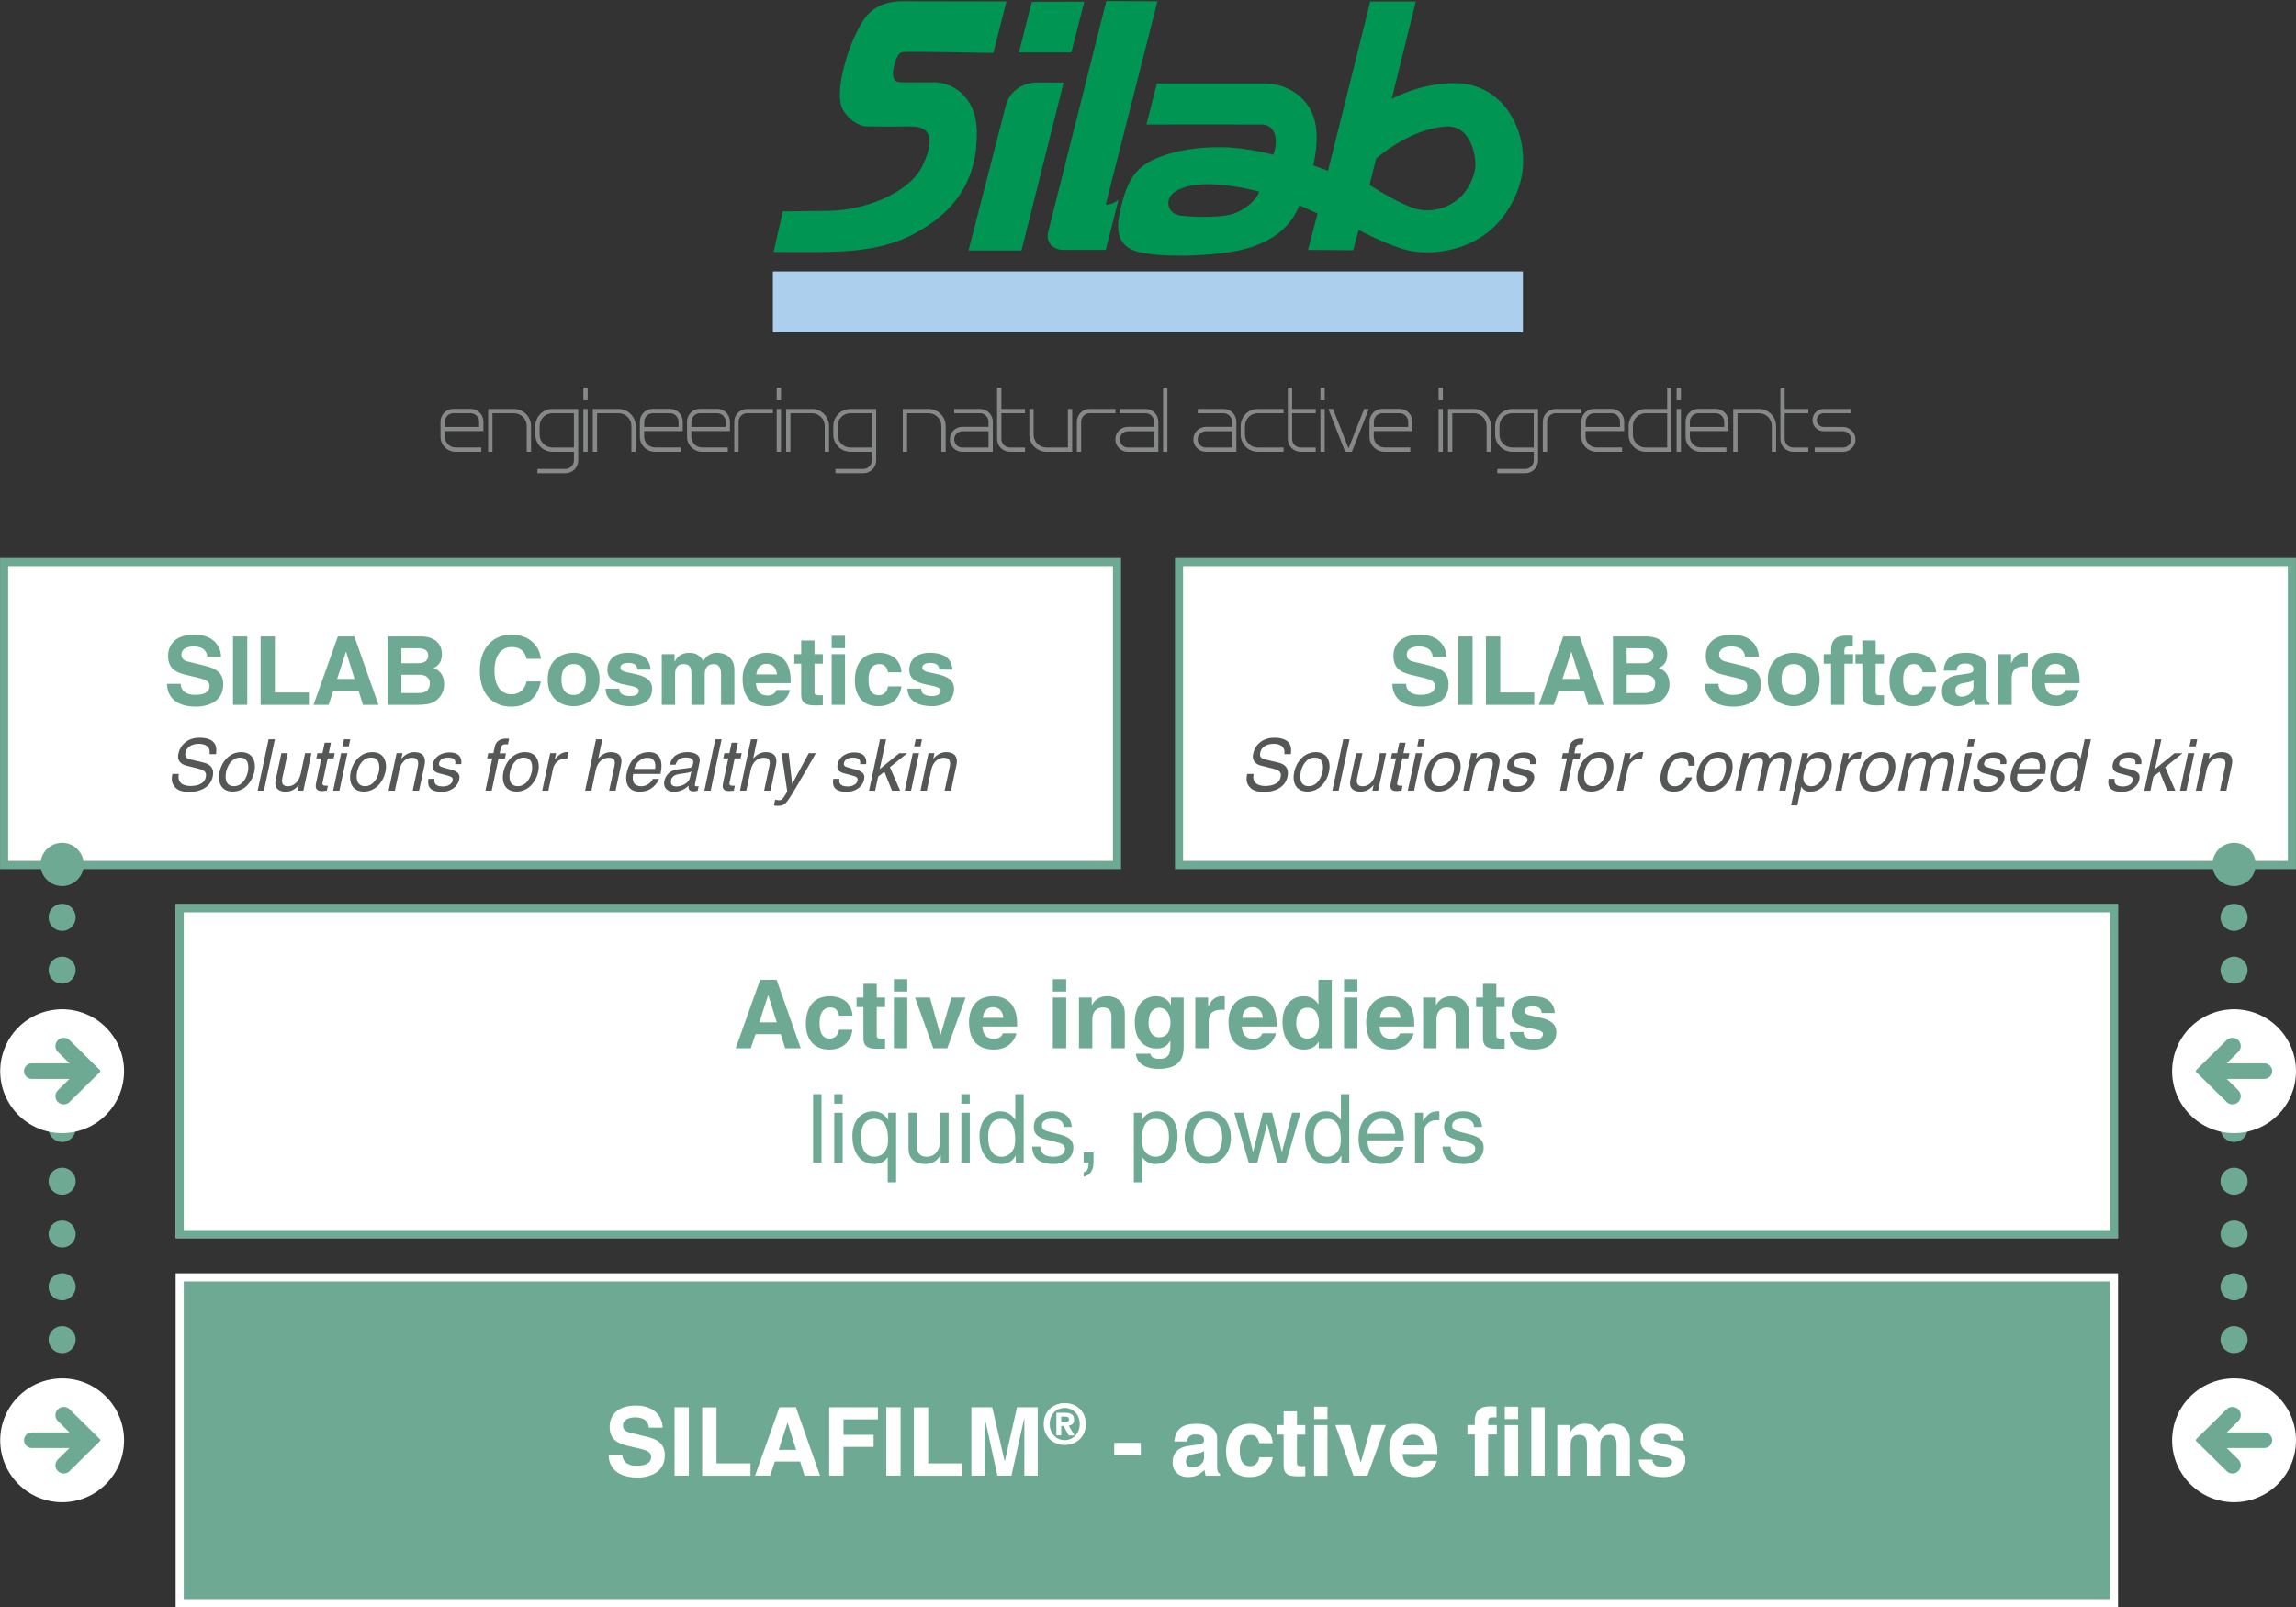 <?xml version="1.0" encoding="UTF-8"?>
<svg id="a" data-name="EN" xmlns="http://www.w3.org/2000/svg" viewBox="0 0 240.95 168.69">
  <rect x="0" y="0" width="240.95" height="168.69" fill="#333333" stroke="none"/>
  <defs>
    <style>
      .b, .c, .d {
        stroke: #6ea994;
      }

      .b, .c, .d, .e {
        fill: none;
      }

      .b, .e {
        stroke-width: .85px;
      }

      .f {
        fill: #009553;
      }

      .f, .g, .h, .i, .j, .k {
        stroke-width: 0px;
      }

      .g {
        fill: #abcfec;
      }

      .h {
        fill: #555756;
      }

      .c {
        stroke-dasharray: 0 0 0 5.54;
      }

      .c, .d {
        stroke-linecap: round;
        stroke-linejoin: round;
        stroke-width: 2.84px;
      }

      .i {
        fill: #878988;
      }

      .e {
        stroke: #fff;
      }

      .j {
        fill: #fff;
      }

      .k {
        fill: #6ea994;
      }
    </style>
  </defs>
  <rect class="j" x="18.45" y="94.9" width="203.81" height="35.05"/>
  <path class="i" d="M50.51,46.97v.45h-2.7c-.87,0-1.58-.71-1.58-1.58v-1.58c0-.75.6-1.35,1.35-1.35h1.8c.75,0,1.35.6,1.35,1.35v.99h-4.05v.58c0,.62.5,1.13,1.13,1.13h2.7ZM46.68,44.81h3.6v-.54c0-.5-.41-.9-.9-.9h-1.8c-.5,0-.9.41-.9.9v.54Z"/>
  <path class="i" d="M55.28,44.72c0-.75-.6-1.35-1.35-1.35h-2.25v4.05h-.45v-4.5h2.7c.99,0,1.8.81,1.8,1.8v2.7h-.45v-2.7Z"/>
  <path class="i" d="M59.33,49.22c.5,0,.9-.41.9-.9v-.9h-2.25c-.99,0-1.8-.81-1.8-1.8v-.9c0-.99.81-1.8,1.8-1.8h2.7v5.4c0,.75-.6,1.35-1.35,1.35h-2.93v-.45h2.93ZM56.63,45.62c0,.75.6,1.35,1.35,1.35h2.25v-3.6h-2.25c-.75,0-1.35.6-1.35,1.35v.9Z"/>
  <path class="i" d="M61.22,42.02v-1.35h.45v1.35h-.45ZM61.22,47.42v-4.5h.45v4.5h-.45Z"/>
  <path class="i" d="M66.26,44.72c0-.75-.6-1.35-1.35-1.35h-2.25v4.05h-.45v-4.5h2.7c.99,0,1.8.81,1.8,1.8v2.7h-.45v-2.7Z"/>
  <path class="i" d="M71.43,46.97v.45h-2.7c-.87,0-1.58-.71-1.58-1.58v-1.58c0-.75.6-1.35,1.35-1.35h1.8c.75,0,1.35.6,1.35,1.35v.99h-4.05v.58c0,.62.5,1.13,1.13,1.13h2.7ZM67.61,44.81h3.6v-.54c0-.5-.41-.9-.9-.9h-1.8c-.5,0-.9.41-.9.9v.54Z"/>
  <path class="i" d="M76.38,46.97v.45h-2.7c-.87,0-1.58-.71-1.58-1.58v-1.58c0-.75.6-1.35,1.35-1.35h1.8c.75,0,1.35.6,1.35,1.35v.99h-4.05v.58c0,.62.5,1.13,1.12,1.13h2.7ZM72.56,44.81h3.6v-.54c0-.5-.41-.9-.9-.9h-1.8c-.5,0-.9.41-.9.9v.54Z"/>
  <path class="i" d="M77.51,47.42h-.45v-3.15c0-.75.6-1.35,1.35-1.35h2.7v.45h-2.7c-.5,0-.9.41-.9.9v3.15Z"/>
  <path class="i" d="M81.51,42.02v-1.35h.45v1.35h-.45ZM81.51,47.42v-4.5h.45v4.5h-.45Z"/>
  <path class="i" d="M86.55,44.72c0-.75-.6-1.35-1.35-1.35h-2.25v4.05h-.45v-4.5h2.7c.99,0,1.8.81,1.8,1.8v2.7h-.45v-2.7Z"/>
  <path class="i" d="M90.6,49.22c.5,0,.9-.41.9-.9v-.9h-2.25c-.99,0-1.8-.81-1.8-1.8v-.9c0-.99.81-1.8,1.8-1.8h2.7v5.4c0,.75-.6,1.35-1.35,1.35h-2.93v-.45h2.93ZM87.9,45.62c0,.75.6,1.35,1.35,1.35h2.25v-3.6h-2.25c-.75,0-1.35.6-1.35,1.35v.9Z"/>
  <path class="i" d="M98.79,44.72c0-.75-.6-1.35-1.35-1.35h-2.25v4.05h-.45v-4.5h2.7c.99,0,1.8.81,1.8,1.8v2.7h-.45v-2.7Z"/>
  <path class="i" d="M103.74,44.81v-.54c0-.5-.41-.9-.9-.9h-2.7v-.45h2.7c.75,0,1.35.6,1.35,1.35v3.15h-3.2c-.72,0-1.31-.58-1.31-1.31s.58-1.31,1.31-1.31h2.75ZM103.74,46.97v-1.71h-2.75c-.47,0-.85.39-.85.86s.39.85.85.85h2.75Z"/>
  <path class="i" d="M105.09,46.07c0,.52.43.9.9.9h1.58v.45h-1.58c-.75,0-1.35-.6-1.35-1.35v-5.4h.45v2.25h2.48v.45h-2.48v2.7Z"/>
  <path class="i" d="M108.47,45.62c0,.75.6,1.35,1.35,1.35h2.25v-4.05h.45v4.5h-2.7c-.99,0-1.8-.81-1.8-1.8v-2.7h.45v2.7Z"/>
  <path class="i" d="M113.46,47.42h-.45v-3.15c0-.75.6-1.35,1.35-1.35h2.7v.45h-2.7c-.5,0-.9.41-.9.9v3.15Z"/>
  <path class="i" d="M121.11,44.81v-.54c0-.5-.4-.9-.9-.9h-2.7v-.45h2.7c.75,0,1.35.6,1.35,1.35v3.15h-3.2c-.72,0-1.31-.58-1.31-1.31s.58-1.31,1.31-1.31h2.75ZM121.11,46.97v-1.71h-2.75c-.47,0-.85.39-.85.86s.39.85.85.85h2.75Z"/>
  <path class="i" d="M122.06,47.42v-6.75h.45v6.75h-.45Z"/>
  <path class="i" d="M129.3,44.81v-.54c0-.5-.41-.9-.9-.9h-2.7v-.45h2.7c.75,0,1.35.6,1.35,1.35v3.15h-3.2c-.72,0-1.31-.58-1.31-1.31s.59-1.31,1.31-1.31h2.75ZM129.3,46.97v-1.71h-2.75c-.47,0-.86.39-.86.86s.39.85.86.85h2.75Z"/>
  <path class="i" d="M130.65,45.62c0,.75.6,1.35,1.35,1.35h2.7v.45h-2.7c-.99,0-1.8-.81-1.8-1.8v-.9c0-.99.81-1.8,1.8-1.8h2.7v.45h-2.7c-.75,0-1.35.6-1.35,1.35v.9Z"/>
  <path class="i" d="M135.6,46.07c0,.52.43.9.9.9h1.58v.45h-1.58c-.75,0-1.35-.6-1.35-1.35v-5.4h.45v2.25h2.48v.45h-2.48v2.7Z"/>
  <path class="i" d="M138.57,42.02v-1.35h.45v1.35h-.45ZM138.57,47.42v-4.5h.45v4.5h-.45Z"/>
  <path class="i" d="M141.85,47.42h-.68l-1.77-4.5h.49l1.63,4.14,1.64-4.14h.49l-1.78,4.5Z"/>
  <path class="i" d="M148,46.97v.45h-2.7c-.87,0-1.58-.71-1.58-1.58v-1.58c0-.75.6-1.35,1.35-1.35h1.8c.75,0,1.35.6,1.35,1.35v.99h-4.05v.58c0,.62.5,1.13,1.13,1.13h2.7ZM144.18,44.81h3.6v-.54c0-.5-.41-.9-.9-.9h-1.8c-.5,0-.9.41-.9.9v.54Z"/>
  <path class="i" d="M150.97,42.02v-1.35h.45v1.35h-.45ZM150.97,47.42v-4.5h.45v4.5h-.45Z"/>
  <path class="i" d="M156.01,44.72c0-.75-.6-1.35-1.35-1.35h-2.25v4.05h-.45v-4.5h2.7c.99,0,1.8.81,1.8,1.8v2.7h-.45v-2.7Z"/>
  <path class="i" d="M160.06,49.22c.5,0,.9-.41.9-.9v-.9h-2.25c-.99,0-1.8-.81-1.8-1.8v-.9c0-.99.81-1.8,1.8-1.8h2.7v5.4c0,.75-.6,1.35-1.35,1.35h-2.93v-.45h2.93ZM157.36,45.62c0,.75.6,1.35,1.35,1.35h2.25v-3.6h-2.25c-.75,0-1.35.6-1.35,1.35v.9Z"/>
  <path class="i" d="M162.36,47.42h-.45v-3.15c0-.75.6-1.35,1.35-1.35h2.7v.45h-2.7c-.5,0-.9.41-.9.9v3.15Z"/>
  <path class="i" d="M170.23,46.97v.45h-2.7c-.87,0-1.58-.71-1.58-1.58v-1.58c0-.75.6-1.35,1.35-1.35h1.8c.75,0,1.35.6,1.35,1.35v.99h-4.05v.58c0,.62.5,1.13,1.13,1.13h2.7ZM166.41,44.81h3.6v-.54c0-.5-.41-.9-.9-.9h-1.8c-.5,0-.9.41-.9.9v.54Z"/>
  <path class="i" d="M172.71,47.42c-.99,0-1.8-.81-1.8-1.8v-.9c0-.99.81-1.8,1.8-1.8h2.25v-2.25h.45v6.75h-2.7ZM171.36,45.62c0,.75.6,1.35,1.35,1.35h2.25v-3.6h-2.25c-.75,0-1.35.6-1.35,1.35v.9Z"/>
  <path class="i" d="M175.95,42.02v-1.35h.45v1.35h-.45ZM175.95,47.42v-4.5h.45v4.5h-.45Z"/>
  <path class="i" d="M181.17,46.97v.45h-2.7c-.87,0-1.58-.71-1.58-1.58v-1.58c0-.75.6-1.35,1.35-1.35h1.8c.75,0,1.35.6,1.35,1.35v.99h-4.05v.58c0,.62.5,1.13,1.13,1.13h2.7ZM177.34,44.81h3.6v-.54c0-.5-.41-.9-.9-.9h-1.8c-.5,0-.9.41-.9.9v.54Z"/>
  <path class="i" d="M185.94,44.72c0-.75-.6-1.35-1.35-1.35h-2.25v4.05h-.45v-4.5h2.7c.99,0,1.8.81,1.8,1.8v2.7h-.45v-2.7Z"/>
  <path class="i" d="M187.29,46.07c0,.52.43.9.9.9h1.58v.45h-1.58c-.75,0-1.35-.6-1.35-1.35v-5.4h.45v2.25h2.48v.45h-2.48v2.7Z"/>
  <path class="i" d="M190.44,47.42v-.45h2.97c.48,0,.86-.38.86-.85s-.38-.86-.86-.86h-2.03c-.65,0-1.17-.52-1.17-1.17s.52-1.17,1.17-1.17h2.88v.45h-2.88c-.4,0-.72.32-.72.72s.32.72.72.72h2.03c.72,0,1.31.59,1.31,1.31s-.58,1.31-1.31,1.31h-2.97Z"/>
  <rect class="g" x="81.11" y="28.49" width="78.71" height="6.38"/>
  <path class="f" d="M105.62.15l-1.38,5.41s-8.98-.19-9.54-.09c-.35.06-.63.47-.86,1.38-.18.71-.21,1.28.13,1.62.26.26.97.16,4.09.17,1.87,0,4.39,1.47,4.45,5.15.08,4.96-2.11,8.39-6.68,10.8-3.06,1.61-6.58,1.8-8.97,1.85-2.13.04-5.67,0-5.67,0l.96-4.26s1.96,0,4.82-.05c3.85-.06,8.55-1.9,9.89-4.83,1.52-3.32.31-4.05-1.32-4.03-.51,0-1.8.04-4.53,0-1.34-.02-2.4-1.39-2.61-1.85-1.03-2.22,1.19-8.45,2.77-10,1.15-1.13,2.59-1.34,4.02-1.29.44.01,10.44.02,10.44.02"/>
  <polygon class="f" points="108.28 .19 106.93 5.5 112.43 5.5 113.79 .18 108.28 .19"/>
  <g>
    <path class="f" d="M111.62,8.67l-4.42,17.62h-5.56s3.69-14.33,3.8-14.78c.2-.82.35-1.28.97-1.91.51-.52,1.45-.94,2.33-.94.29,0,2.88.01,2.88.01"/>
    <path class="f" d="M116.1.11l5.37.02-5.43,21.34s.59.09,1.34-.5l-1.34,5.26s-3.61,0-4.49,0c-.45,0-1.11-.26-1.33-.62-.23-.36-.38-.65-.21-1.31.09-.32,6.09-24.19,6.09-24.19"/>
    <path class="f" d="M148.74,21.96c2.02.49,5.18-.47,6.02-4.01.31-1.29-.33-4.87-3.03-4.68-3.89.28-7.32,3.38-7.32,3.38l-.68,2.76s3.18,2.09,5.01,2.54M122.62,21.12c-.08.48.15,1.37,1.32,1.51,1.93.24,4.46.13,5.36-.15,1.45-.45,2.65-1.61,2.83-2.37,0,0-3.03-.86-5.8-.77-1.92.06-3.54.67-3.71,1.79M121.4,8.76s9.69,0,11.38,0c2.07,0,4.45,1.25,5.17,3.81.57,2.04-.13,4.79-.13,4.79l1.55.56L143.8.16h4.78l-2.53,10.22s3.08-1.73,6.77-1.65c5.79.12,8.19,6.61,6.49,11.15-2.5,6.68-8.88,6.91-11.21,6.47-2.24-.43-5.52-2.23-5.52-2.23l-.57,2.14-4.74-.03,1-3.82-1.9-.86c-.99,2.4-2.87,3.77-5.58,4.54-2.65.75-7.6.95-10.33.54-1.54-.23-3.67-.65-2.99-4.09.64-3.21,1.48-4.48,2.8-5.35,1.16-.76,3.85-1.79,7.97-1.74,2.65.04,5.36.79,5.36.79,0,0,.28-.46.29-1.37.01-1.15-.61-1.78-1.45-1.8-.94-.02-12.13,0-12.13,0l1.1-4.31Z"/>
    <rect class="j" x=".43" y="58.99" width="116.79" height="31.8"/>
    <rect class="j" x="123.73" y="58.99" width="116.79" height="31.8"/>
  </g>
  <line class="c" x1="6.52" y1="96.28" x2="6.52" y2="148.91"/>
  <path class="d" d="M6.52,151.68h0M6.52,90.74h0"/>
  <path class="k" d="M6.52,93c1.25,0,2.27-1.01,2.27-2.27s-1.02-2.27-2.27-2.27-2.27,1.01-2.27,2.27,1.02,2.27,2.27,2.27"/>
  <line class="c" x1="234.45" y1="96.28" x2="234.45" y2="148.91"/>
  <path class="d" d="M234.45,151.68h0M234.45,90.74h0"/>
  <g>
    <path class="k" d="M234.45,93c-1.25,0-2.27-1.01-2.27-2.27s1.02-2.27,2.27-2.27,2.27,1.01,2.27,2.27-1.02,2.27-2.27,2.27"/>
    <path class="j" d="M13.02,112.43c0,3.59-2.91,6.5-6.5,6.5S.02,116.02.02,112.43s2.91-6.5,6.5-6.5,6.5,2.91,6.5,6.5"/>
    <path class="k" d="M7.31,115.66c-.34.34-.9.34-1.24,0-.34-.34-.34-.88,0-1.22l1.22-1.2h-3.94c-.46,0-.83-.37-.83-.82s.37-.82.83-.82h3.94l-1.22-1.2c-.34-.34-.34-.88,0-1.22.34-.34.9-.34,1.24,0l3.17,3.12c.07.06.07.17,0,.23l-3.17,3.12Z"/>
    <path class="j" d="M227.95,112.43c0,3.59,2.91,6.5,6.5,6.5s6.5-2.91,6.5-6.5-2.91-6.5-6.5-6.5-6.5,2.91-6.5,6.5"/>
    <path class="k" d="M233.66,115.66c.34.34.9.34,1.24,0,.34-.34.34-.88,0-1.22l-1.22-1.2h3.94c.46,0,.83-.37.83-.82s-.37-.82-.83-.82h-3.94l1.22-1.2c.34-.34.34-.88,0-1.22-.34-.34-.9-.34-1.24,0l-3.17,3.12c-.07.06-.07.17,0,.23l3.17,3.12Z"/>
    <path class="j" d="M13.02,151.17c0,3.59-2.91,6.5-6.5,6.5S.02,154.75.02,151.17s2.91-6.5,6.5-6.5,6.5,2.91,6.5,6.5"/>
    <path class="k" d="M7.31,154.4c-.34.34-.9.34-1.24,0-.34-.34-.34-.88,0-1.22l1.22-1.2h-3.94c-.46,0-.83-.37-.83-.82s.37-.82.83-.82h3.94l-1.22-1.2c-.34-.34-.34-.88,0-1.22.34-.34.9-.34,1.24,0l3.17,3.12c.07.06.07.17,0,.23l-3.17,3.12Z"/>
    <path class="j" d="M227.95,151.17c0,3.59,2.91,6.5,6.5,6.5s6.5-2.91,6.5-6.5-2.91-6.5-6.5-6.5-6.5,2.91-6.5,6.5"/>
    <path class="k" d="M233.66,154.4c.34.34.9.34,1.24,0,.34-.34.34-.88,0-1.22l-1.22-1.2h3.94c.46,0,.83-.37.83-.82s-.37-.82-.83-.82h-3.94l1.22-1.2c.34-.34.34-.88,0-1.22-.34-.34-.9-.34-1.24,0l-3.17,3.12c-.07.06-.07.17,0,.23l3.17,3.12Z"/>
  </g>
  <path class="k" d="M78.79,110.02h-1.58l2.56-7.18h1.73l2.53,7.18h-1.63l-.46-1.48h-2.65l-.5,1.48ZM79.69,107.3h1.83l-.89-2.84h-.02l-.92,2.84Z"/>
  <path class="k" d="M89.46,108.08c-.05.55-.48,2.08-2.43,2.08s-2.46-1.53-2.46-2.65c0-1.72.75-2.95,2.55-2.95.84,0,2.22.38,2.35,2.04h-1.42c-.06-.35-.28-.9-.93-.86-.88,0-1.11.88-1.11,1.54,0,.58.02,1.73,1.08,1.73.71,0,.95-.68.95-.93h1.42Z"/>
  <path class="k" d="M92.01,104.7h.87v1h-.87v2.89c0,.31.01.43.58.43.09,0,.19-.01.29-.02v1.06c-.22,0-.44.02-.66.02h-.18c-1.21,0-1.43-.46-1.43-1.15v-3.23h-.72v-1h.72v-1.44h1.4v1.44Z"/>
  <path class="k" d="M95.21,104.07h-1.4v-1.3h1.4v1.3ZM95.21,104.7v5.32h-1.4v-5.32h1.4Z"/>
  <path class="k" d="M99.41,110.02h-1.47l-1.91-5.32h1.56l1.1,3.92h.02l1.13-3.92h1.49l-1.92,5.32Z"/>
  <path class="k" d="M106.68,108.46c-.37,1.28-1.43,1.7-2.34,1.7-1.5,0-2.65-.72-2.65-2.91,0-.64.22-2.69,2.55-2.69,1.05,0,2.5.5,2.5,2.93v.25h-3.65c.04.4.12,1.3,1.25,1.3.39,0,.79-.2.9-.58h1.44ZM105.3,106.83c-.08-.86-.63-1.12-1.08-1.12-.66,0-1.01.42-1.09,1.12h2.17Z"/>
  <path class="k" d="M111.89,104.07h-1.4v-1.3h1.4v1.3ZM111.89,104.7v5.32h-1.4v-5.32h1.4Z"/>
  <path class="k" d="M118.04,110.02h-1.4v-3.23c0-.39-.02-1.05-.91-1.05-.62,0-1.1.42-1.1,1.23v3.05h-1.4v-5.32h1.34v.78h.02c.19-.32.59-.92,1.6-.92s1.85.61,1.85,1.78v3.68Z"/>
  <path class="k" d="M124.22,104.7v5.04c0,.92-.07,2.45-2.69,2.45-1.1,0-2.26-.47-2.32-1.6h1.52c.06.27.17.54.98.54.75,0,1.11-.36,1.11-1.22v-.64l-.02-.02c-.23.41-.58.8-1.42.8-1.28,0-2.29-.89-2.29-2.75s1.04-2.74,2.21-2.74c.99,0,1.39.58,1.56.93h.02v-.79h1.34ZM121.64,108.87c.95,0,1.19-.81,1.19-1.54,0-.86-.42-1.56-1.2-1.56-.52,0-1.1.38-1.1,1.62,0,.68.28,1.48,1.11,1.48Z"/>
  <path class="k" d="M125.44,104.7h1.34v.92h.02c.29-.54.61-1.06,1.46-1.06.09,0,.18,0,.27.02v1.42c-.12-.02-.27-.02-.4-.02-1.09,0-1.29.68-1.29,1.27v2.77h-1.4v-5.32Z"/>
  <path class="k" d="M133.91,108.46c-.37,1.28-1.43,1.7-2.34,1.7-1.5,0-2.65-.72-2.65-2.91,0-.64.22-2.69,2.55-2.69,1.05,0,2.5.5,2.5,2.93v.25h-3.65c.04.4.12,1.3,1.25,1.3.39,0,.79-.2.9-.58h1.44ZM132.53,106.83c-.08-.86-.63-1.12-1.08-1.12-.66,0-1.01.42-1.09,1.12h2.17Z"/>
  <path class="k" d="M139.76,110.02h-1.37v-.67h-.02c-.34.6-.96.81-1.54.81-1.58,0-2.24-1.4-2.24-2.86,0-1.84,1.04-2.74,2.21-2.74.9,0,1.32.49,1.54.83h.02v-2.55h1.4v7.18ZM137.18,109.01c.89,0,1.24-.74,1.24-1.53,0-.85-.24-1.71-1.2-1.71-.89,0-1.19.79-1.19,1.63,0,.63.25,1.61,1.15,1.61Z"/>
  <path class="k" d="M142.45,104.07h-1.4v-1.3h1.4v1.3ZM142.45,104.7v5.32h-1.4v-5.32h1.4Z"/>
  <path class="k" d="M148.36,108.46c-.37,1.28-1.43,1.7-2.34,1.7-1.5,0-2.65-.72-2.65-2.91,0-.64.22-2.69,2.55-2.69,1.05,0,2.5.5,2.5,2.93v.25h-3.65c.04.4.12,1.3,1.25,1.3.39,0,.79-.2.9-.58h1.44ZM146.98,106.83c-.08-.86-.63-1.12-1.08-1.12-.66,0-1.01.42-1.09,1.12h2.17Z"/>
  <path class="k" d="M154.16,110.02h-1.4v-3.23c0-.39-.02-1.05-.91-1.05-.62,0-1.1.42-1.1,1.23v3.05h-1.4v-5.32h1.34v.78h.02c.19-.32.59-.92,1.6-.92s1.85.61,1.85,1.78v3.68Z"/>
  <path class="k" d="M157.03,104.7h.87v1h-.87v2.89c0,.31,0,.43.58.43.09,0,.19-.01.29-.02v1.06c-.22,0-.44.02-.66.02h-.18c-1.21,0-1.43-.46-1.43-1.15v-3.23h-.72v-1h.72v-1.44h1.4v1.44Z"/>
  <path class="k" d="M161.8,106.32c-.06-.34-.18-.7-.94-.7s-.86.29-.86.52c0,.84,3.33.23,3.33,2.19,0,1.55-1.5,1.83-2.33,1.83-1.21,0-2.52-.42-2.56-1.84h1.44c0,.45.28.78,1.16.78.72,0,.89-.35.89-.55,0-.89-3.3-.22-3.3-2.21,0-.78.49-1.78,2.15-1.78,1.04,0,2.28.26,2.39,1.76h-1.37Z"/>
  <path class="k" d="M86.21,122.02h-.88v-7.18h.88v7.18Z"/>
  <path class="k" d="M87.55,115.84v-1h.88v1h-.88ZM88.43,122.02h-.88v-5.23h.88v5.23Z"/>
  <path class="k" d="M94.04,124.09h-.88v-2.62h-.02c-.23.37-.69.7-1.39.7-1.78,0-2.3-1.67-2.3-2.92,0-1.47.79-2.61,2.18-2.61.95,0,1.35.59,1.56.89h.02v-.74h.83v7.3ZM91.79,117.43c-1.36,0-1.43,1.29-1.43,1.96,0,1.15.45,2.02,1.41,2.02.56,0,1.43-.37,1.43-1.76,0-.85-.14-2.22-1.41-2.22Z"/>
  <path class="k" d="M98.72,122.02v-.76l-.02-.02c-.37.61-.82.93-1.66.93-.77,0-1.7-.37-1.7-1.62v-3.76h.88v3.47c0,.86.44,1.15,1.01,1.15,1.11,0,1.44-.98,1.44-1.74v-2.88h.88v5.23h-.83Z"/>
  <path class="k" d="M100.89,115.84v-1h.88v1h-.88ZM101.77,122.02h-.88v-5.23h.88v5.23Z"/>
  <path class="k" d="M107.43,122.02h-.83v-.72h-.02c-.38.71-.98.87-1.49.87-1.78,0-2.3-1.67-2.3-2.92,0-1.47.79-2.61,2.18-2.61.95,0,1.35.59,1.56.89l.02-.07v-2.62h.88v7.18ZM105.11,121.41c.56,0,1.43-.37,1.43-1.76,0-.85-.14-2.22-1.41-2.22-1.36,0-1.43,1.29-1.43,1.96,0,1.15.45,2.02,1.41,2.02Z"/>
  <path class="k" d="M111.62,118.28c-.01-.33-.13-.88-1.24-.88-.27,0-1.04.09-1.04.74,0,.43.27.53.95.7l.88.22c1.09.27,1.47.67,1.47,1.38,0,1.08-.89,1.73-2.07,1.73-2.07,0-2.22-1.2-2.25-1.83h.85c.03.41.15,1.07,1.39,1.07.63,0,1.2-.25,1.2-.83,0-.42-.29-.56-1.04-.75l-1.02-.25c-.73-.18-1.21-.55-1.21-1.27,0-1.15.95-1.67,1.98-1.67,1.87,0,2,1.38,2,1.64h-.85Z"/>
  <path class="k" d="M113.72,120.96h1.04v.98c0,1.36-.84,1.52-1.04,1.55v-.46c.42-.04.53-.54.53-1.01h-.53v-1.06Z"/>
  <path class="k" d="M118.99,116.79h.83v.74h.02c.21-.3.61-.89,1.56-.89,1.39,0,2.18,1.14,2.18,2.61,0,1.25-.52,2.92-2.3,2.92-.7,0-1.16-.33-1.39-.7h-.02v2.62h-.88v-7.3ZM121.26,121.41c.96,0,1.41-.87,1.41-2.02,0-.67-.07-1.96-1.43-1.96-1.27,0-1.41,1.37-1.41,2.22,0,1.39.87,1.76,1.43,1.76Z"/>
  <path class="k" d="M126.75,116.64c1.67,0,2.43,1.41,2.43,2.76s-.76,2.76-2.43,2.76-2.43-1.41-2.43-2.76.76-2.76,2.43-2.76ZM126.75,121.4c1.26,0,1.52-1.3,1.52-2s-.26-2-1.52-2-1.52,1.3-1.52,2,.26,2,1.52,2Z"/>
  <path class="k" d="M131.95,122.02h-.91l-1.51-5.23h.96l1,4.11h.02l1.01-4.11h.98l1.02,4.11h.02l1.06-4.11h.88l-1.52,5.23h-.91l-1.06-4.05h-.02l-1.02,4.05Z"/>
  <path class="k" d="M141.6,122.02h-.83v-.72h-.02c-.38.71-.98.87-1.49.87-1.78,0-2.3-1.67-2.3-2.92,0-1.47.79-2.61,2.18-2.61.95,0,1.35.59,1.56.89l.02-.07v-2.62h.88v7.18ZM139.28,121.41c.56,0,1.43-.37,1.43-1.76,0-.85-.14-2.22-1.41-2.22-1.36,0-1.43,1.29-1.43,1.96,0,1.15.45,2.02,1.41,2.02Z"/>
  <path class="k" d="M147.26,120.38c-.03.25-.27.99-.93,1.43-.24.16-.58.36-1.42.36-1.47,0-2.34-1.11-2.34-2.62,0-1.62.78-2.91,2.51-2.91,1.51,0,2.25,1.2,2.25,3.05h-3.82c0,1.09.51,1.72,1.52,1.72.83,0,1.32-.64,1.35-1.03h.88ZM146.42,118.99c-.05-.81-.39-1.56-1.46-1.56-.81,0-1.45.75-1.45,1.56h2.91Z"/>
  <path class="k" d="M149.38,122.02h-.88v-5.23h.83v.87h.02c.35-.61.81-1.02,1.47-1.02.11,0,.16,0,.23.03v.91h-.33c-.82,0-1.34.64-1.34,1.4v3.04Z"/>
  <path class="k" d="M154.68,118.28c0-.33-.13-.88-1.24-.88-.27,0-1.04.09-1.04.74,0,.43.27.53.95.7l.88.22c1.09.27,1.47.67,1.47,1.38,0,1.08-.89,1.73-2.07,1.73-2.07,0-2.22-1.2-2.25-1.83h.85c.03.41.15,1.07,1.39,1.07.63,0,1.2-.25,1.2-.83,0-.42-.29-.56-1.04-.75l-1.02-.25c-.73-.18-1.21-.55-1.21-1.27,0-1.15.95-1.67,1.98-1.67,1.87,0,2,1.38,2,1.64h-.85Z"/>
  <polygon class="b" points="18.86 95.75 18.86 129.1 18.86 129.53 19.29 129.53 221.43 129.53 221.86 129.53 221.86 129.1 221.86 95.75 221.86 95.33 221.43 95.33 19.29 95.33 18.86 95.33 18.86 95.75"/>
  <path class="k" d="M18.97,71.77c0,.4.21,1.16,1.52,1.16.71,0,1.5-.17,1.5-.93,0-.56-.54-.71-1.3-.89l-.77-.18c-1.16-.27-2.28-.53-2.28-2.11,0-.8.43-2.21,2.76-2.21,2.2,0,2.79,1.44,2.8,2.32h-1.44c-.04-.32-.16-1.08-1.47-1.08-.57,0-1.25.21-1.25.86,0,.56.46.68.76.75l1.75.43c.98.24,1.88.64,1.88,1.93,0,2.16-2.2,2.35-2.83,2.35-2.62,0-3.07-1.51-3.07-2.4h1.44Z"/>
  <path class="k" d="M25.95,73.98h-1.5v-7.18h1.5v7.18Z"/>
  <path class="k" d="M28.85,72.68h3.57v1.3h-5.07v-7.18h1.5v5.88Z"/>
  <path class="k" d="M34.48,73.98h-1.58l2.56-7.18h1.73l2.53,7.18h-1.63l-.46-1.48h-2.65l-.5,1.48ZM35.38,71.26h1.83l-.89-2.84h-.02l-.92,2.84Z"/>
  <path class="k" d="M40.68,66.8h3.49c1.76,0,2.21,1.1,2.21,1.84,0,1.03-.58,1.32-.88,1.47.88.33,1.11,1.03,1.11,1.74,0,.57-.24,1.11-.62,1.48-.41.4-.8.65-2.27.65h-3.04v-7.18ZM42.12,69.61h1.76c.59,0,1.06-.23,1.06-.8s-.42-.77-1.1-.77h-1.72v1.57ZM42.12,72.74h1.84c.73,0,1.15-.32,1.15-1.05,0-.63-.54-.87-1.08-.87h-1.91v1.92Z"/>
  <path class="k" d="M55.26,69.15c-.12-.43-.35-1.24-1.59-1.24-.72,0-1.78.48-1.78,2.51,0,1.29.51,2.45,1.78,2.45.83,0,1.41-.47,1.59-1.35h1.5c-.3,1.56-1.32,2.65-3.12,2.65-1.91,0-3.28-1.29-3.28-3.77s1.45-3.79,3.3-3.79c2.15,0,3.02,1.48,3.1,2.54h-1.5Z"/>
  <path class="k" d="M60.2,74.12c-1.43,0-2.72-.88-2.72-2.8s1.29-2.8,2.72-2.8,2.72.88,2.72,2.8-1.29,2.8-2.72,2.8ZM60.2,69.7c-1.08,0-1.28.94-1.28,1.62s.2,1.62,1.28,1.62,1.28-.94,1.28-1.62-.2-1.62-1.28-1.62Z"/>
  <path class="k" d="M66.91,70.28c-.06-.34-.18-.7-.94-.7s-.86.29-.86.52c0,.84,3.33.23,3.33,2.19,0,1.55-1.5,1.83-2.33,1.83-1.21,0-2.52-.42-2.56-1.84h1.44c0,.45.28.78,1.16.78.72,0,.89-.35.89-.55,0-.89-3.3-.22-3.3-2.21,0-.78.49-1.78,2.15-1.78,1.04,0,2.28.26,2.39,1.76h-1.37Z"/>
  <path class="k" d="M77.07,73.98h-1.4v-3.23c0-.79-.35-1.05-.76-1.05-.7,0-.95.46-.95,1.09v3.19h-1.4v-3.2c0-.45,0-1.08-.84-1.08-.66,0-.87.46-.87,1.04v3.24h-1.4v-5.32h1.34v.78h.02c.18-.35.57-.92,1.51-.92.77,0,1.12.28,1.48.85.18-.26.57-.85,1.42-.85,1.04,0,1.85.61,1.85,1.78v3.68Z"/>
  <path class="k" d="M82.92,72.42c-.37,1.28-1.43,1.7-2.34,1.7-1.5,0-2.65-.72-2.65-2.91,0-.64.22-2.69,2.55-2.69,1.05,0,2.5.5,2.5,2.93v.25h-3.65c.04.4.12,1.3,1.25,1.3.39,0,.79-.2.9-.58h1.44ZM81.54,70.79c-.08-.86-.63-1.12-1.08-1.12-.66,0-1.01.42-1.09,1.12h2.17Z"/>
  <path class="k" d="M85.48,68.66h.87v1h-.87v2.89c0,.31.01.43.58.43.09,0,.19,0,.29-.02v1.06c-.22,0-.44.02-.66.02h-.18c-1.21,0-1.43-.46-1.43-1.15v-3.23h-.72v-1h.72v-1.44h1.4v1.44Z"/>
  <path class="k" d="M88.68,68.03h-1.4v-1.3h1.4v1.3ZM88.68,68.66v5.32h-1.4v-5.32h1.4Z"/>
  <path class="k" d="M94.6,72.04c-.05.55-.48,2.08-2.43,2.08s-2.46-1.53-2.46-2.65c0-1.72.75-2.95,2.55-2.95.84,0,2.22.38,2.35,2.04h-1.42c-.06-.35-.28-.9-.93-.86-.88,0-1.11.88-1.11,1.54,0,.58.02,1.73,1.08,1.73.71,0,.95-.68.95-.93h1.42Z"/>
  <path class="k" d="M98.59,70.28c-.06-.34-.18-.7-.94-.7s-.86.29-.86.52c0,.84,3.33.23,3.33,2.19,0,1.55-1.5,1.83-2.33,1.83-1.21,0-2.52-.42-2.56-1.84h1.44c0,.45.28.78,1.16.78.72,0,.89-.35.89-.55,0-.89-3.3-.22-3.3-2.21,0-.78.49-1.78,2.15-1.78,1.04,0,2.28.26,2.39,1.76h-1.37Z"/>
  <path class="h" d="M21.99,79.17c.14-.83-.49-1.1-1.1-1.1-.46,0-1.26.13-1.43.95-.1.46.19.61.49.68l1.46.35c.66.17,1.1.59.92,1.44-.27,1.28-1.53,1.63-2.46,1.63-1,0-1.32-.3-1.52-.52-.37-.41-.36-.86-.26-1.37h.68c-.21.98.53,1.26,1.22,1.26.53,0,1.44-.13,1.6-.91.12-.56-.1-.74-.94-.95l-1.05-.26c-.33-.08-1.08-.33-.88-1.27.18-.84.9-1.67,2.21-1.67,1.88,0,1.83,1.13,1.74,1.72h-.68Z"/>
  <path class="h" d="M25.31,78.94c1.25,0,1.6,1.06,1.38,2.07s-1.01,2.07-2.27,2.07-1.6-1.06-1.38-2.07,1.01-2.07,2.27-2.07ZM24.55,82.51c.95,0,1.35-.98,1.46-1.5s.12-1.5-.82-1.5-1.35.98-1.46,1.5-.13,1.5.82,1.5Z"/>
  <path class="h" d="M27.7,82.98h-.66l1.15-5.39h.66l-1.15,5.39Z"/>
  <path class="h" d="M31.24,82.98l.12-.57v-.02c-.39.46-.78.7-1.41.7-.58,0-1.22-.28-1.02-1.22l.6-2.82h.66l-.56,2.61c-.14.65.15.86.57.86.83,0,1.24-.74,1.36-1.31l.46-2.16h.66l-.84,3.93h-.62Z"/>
  <path class="h" d="M34.39,79.6l-.54,2.55c-.07.31.2.31.33.31h.23l-.11.52c-.24.02-.44.05-.51.05-.65,0-.72-.37-.62-.84l.55-2.59h-.53l.12-.55h.53l.23-1.1h.66l-.23,1.1h.63l-.12.55h-.63Z"/>
  <path class="h" d="M35.62,82.98h-.66l.84-3.93h.66l-.84,3.93ZM35.94,78.34l.16-.75h.66l-.16.75h-.66Z"/>
  <path class="h" d="M39.07,78.94c1.25,0,1.6,1.06,1.38,2.07s-1.01,2.07-2.27,2.07-1.6-1.06-1.38-2.07,1.01-2.07,2.27-2.07ZM38.3,82.51c.95,0,1.35-.98,1.46-1.5s.12-1.5-.82-1.5-1.35.98-1.46,1.5-.13,1.5.82,1.5Z"/>
  <path class="h" d="M43.97,82.98h-.66l.52-2.42c.15-.68.02-1.03-.62-1.03-.38,0-1.09.24-1.31,1.31l-.46,2.14h-.66l.84-3.93h.62l-.12.56h.02c.19-.21.65-.67,1.33-.67.61,0,1.32.25,1.08,1.37l-.57,2.67Z"/>
  <path class="h" d="M47.77,80.17c.05-.25.04-.66-.79-.66-.2,0-.79.07-.9.56-.07.32.12.4.6.53l.63.17c.77.2,1,.5.88,1.04-.17.81-.95,1.3-1.83,1.3-1.55,0-1.47-.9-1.4-1.37h.64c-.04.31-.06.8.87.8.47,0,.94-.19,1.03-.62.07-.32-.13-.42-.66-.56l-.73-.19c-.52-.13-.82-.41-.7-.95.18-.86.98-1.25,1.75-1.25,1.4,0,1.28,1.04,1.24,1.23h-.64Z"/>
  <path class="h" d="M52.32,79.6l-.72,3.38h-.66l.72-3.38h-.54l.12-.55h.54l.14-.67c.13-.59.56-.86,1.21-.86.1,0,.19,0,.3.02l-.13.59c-.08,0-.18-.01-.27-.01-.29,0-.42.14-.49.46l-.1.49h.66l-.12.55h-.66Z"/>
  <path class="h" d="M55.1,78.94c1.25,0,1.6,1.06,1.38,2.07s-1.01,2.07-2.27,2.07-1.6-1.06-1.38-2.07,1.01-2.07,2.27-2.07ZM54.34,82.51c.95,0,1.35-.98,1.46-1.5s.12-1.5-.82-1.5-1.35.98-1.46,1.5-.13,1.5.82,1.5Z"/>
  <path class="h" d="M57.56,82.98h-.66l.84-3.93h.62l-.14.65h.01c.36-.46.77-.77,1.27-.77.08,0,.12,0,.17.02l-.15.68h-.25c-.62,0-1.11.48-1.23,1.05l-.49,2.28Z"/>
  <path class="h" d="M64.59,82.98h-.66l.55-2.57c.11-.53.04-.88-.59-.88-.54,0-1.16.32-1.37,1.31l-.46,2.14h-.66l1.15-5.39h.66l-.42,1.99h.02c.24-.25.65-.64,1.28-.64s1.32.25,1.08,1.37l-.57,2.67Z"/>
  <path class="h" d="M69.16,81.75c-.06.19-.36.74-.93,1.07-.21.12-.49.27-1.12.27-1.1,0-1.58-.83-1.34-1.97.26-1.22,1.05-2.18,2.35-2.18,1.13,0,1.5.9,1.2,2.29h-2.87c-.17.82.11,1.29.87,1.29.62,0,1.09-.48,1.18-.77h.66ZM68.75,80.7c.09-.61-.04-1.17-.85-1.17-.61,0-1.21.56-1.34,1.17h2.19Z"/>
  <path class="h" d="M70.29,80.25c.23-.94.93-1.31,1.9-1.31.31,0,1.44.09,1.22,1.1l-.48,2.26c-.04.17.03.23.17.23.06,0,.15-.02.22-.03l-.1.48c-.12.03-.23.08-.38.08-.59,0-.61-.3-.57-.6-.31.28-.79.64-1.56.64-.72,0-1.13-.46-.99-1.13.07-.33.33-1.1,1.46-1.23l1.12-.14c.16-.01.36-.08.44-.46.09-.41-.16-.64-.79-.64-.75,0-.95.46-1.06.76h-.61ZM72.55,80.97c-.12.08-.3.14-1.14.25-.33.04-.87.14-.98.64-.09.43.07.68.57.68.62,0,1.3-.4,1.41-.92l.14-.65Z"/>
  <path class="h" d="M74.58,82.98h-.66l1.15-5.39h.66l-1.15,5.39Z"/>
  <path class="h" d="M77.1,79.6l-.54,2.55c-.07.31.2.31.33.31h.23l-.11.52c-.24.02-.44.05-.51.05-.65,0-.72-.37-.62-.84l.55-2.59h-.53l.12-.55h.53l.23-1.1h.66l-.23,1.1h.63l-.12.55h-.63Z"/>
  <path class="h" d="M80.85,82.98h-.66l.55-2.57c.11-.53.04-.88-.59-.88-.54,0-1.16.32-1.37,1.31l-.46,2.14h-.66l1.15-5.39h.66l-.42,1.99h.02c.24-.25.65-.64,1.28-.64s1.32.25,1.08,1.37l-.57,2.67Z"/>
  <path class="h" d="M84.89,79.05h.73c-.73,1.28-1.46,2.57-2.23,3.85-.96,1.59-1.05,1.68-1.9,1.68-.1,0-.17-.03-.27-.06l.13-.6c.08.03.2.07.38.07.35,0,.4-.1.89-.91l-.6-4.03h.75l.36,3.2h.02l1.73-3.2Z"/>
  <path class="h" d="M90.26,80.17c.05-.25.04-.66-.79-.66-.2,0-.79.07-.9.56-.07.32.12.4.6.53l.63.17c.77.2,1,.5.88,1.04-.17.81-.95,1.3-1.83,1.3-1.55,0-1.47-.9-1.4-1.37h.64c-.04.31-.06.8.87.8.47,0,.94-.19,1.03-.62.07-.32-.13-.42-.66-.56l-.73-.19c-.52-.13-.82-.41-.7-.95.18-.86.98-1.25,1.75-1.25,1.4,0,1.28,1.04,1.24,1.23h-.64Z"/>
  <path class="h" d="M94.46,82.98h-.85l-.8-1.98-.65.5-.32,1.49h-.64l1.15-5.39h.64l-.67,3.12,2.04-1.66h.84l-1.81,1.46,1.07,2.46Z"/>
  <path class="h" d="M95.61,82.98h-.66l.84-3.93h.66l-.84,3.93ZM95.94,78.34l.16-.75h.66l-.16.75h-.66Z"/>
  <path class="h" d="M99.79,82.98h-.66l.52-2.42c.15-.68.02-1.03-.62-1.03-.38,0-1.09.24-1.31,1.31l-.46,2.14h-.66l.84-3.93h.62l-.12.56h.02c.19-.21.65-.67,1.33-.67.61,0,1.32.25,1.08,1.37l-.57,2.67Z"/>
  <rect class="b" x=".43" y="58.99" width="116.79" height="31.8"/>
  <path class="k" d="M147.56,71.77c0,.4.21,1.16,1.52,1.16.71,0,1.5-.17,1.5-.93,0-.56-.54-.71-1.3-.89l-.77-.18c-1.16-.27-2.28-.53-2.28-2.11,0-.8.43-2.21,2.76-2.21,2.2,0,2.79,1.44,2.8,2.32h-1.44c-.04-.32-.16-1.08-1.47-1.08-.57,0-1.25.21-1.25.86,0,.56.46.68.76.75l1.75.43c.98.24,1.88.64,1.88,1.93,0,2.16-2.2,2.35-2.83,2.35-2.62,0-3.07-1.51-3.07-2.4h1.44Z"/>
  <path class="k" d="M154.54,73.98h-1.5v-7.18h1.5v7.18Z"/>
  <path class="k" d="M157.44,72.68h3.57v1.3h-5.07v-7.18h1.5v5.88Z"/>
  <path class="k" d="M163.07,73.98h-1.58l2.56-7.18h1.73l2.53,7.18h-1.63l-.46-1.48h-2.65l-.5,1.48ZM163.97,71.26h1.83l-.89-2.84h-.02l-.92,2.84Z"/>
  <path class="k" d="M169.27,66.8h3.49c1.76,0,2.21,1.1,2.21,1.84,0,1.03-.58,1.32-.88,1.47.88.33,1.11,1.03,1.11,1.74,0,.57-.24,1.11-.62,1.48-.41.4-.8.65-2.27.65h-3.04v-7.18ZM170.71,69.61h1.76c.59,0,1.06-.23,1.06-.8s-.42-.77-1.1-.77h-1.72v1.57ZM170.71,72.74h1.84c.73,0,1.15-.32,1.15-1.05,0-.63-.54-.87-1.08-.87h-1.91v1.92Z"/>
  <path class="k" d="M180.34,71.77c0,.4.21,1.16,1.52,1.16.71,0,1.5-.17,1.5-.93,0-.56-.54-.71-1.3-.89l-.77-.18c-1.16-.27-2.28-.53-2.28-2.11,0-.8.43-2.21,2.76-2.21,2.2,0,2.79,1.44,2.8,2.32h-1.44c-.04-.32-.16-1.08-1.47-1.08-.57,0-1.25.21-1.25.86,0,.56.46.68.76.75l1.75.43c.98.24,1.88.64,1.88,1.93,0,2.16-2.2,2.35-2.83,2.35-2.62,0-3.07-1.51-3.07-2.4h1.44Z"/>
  <path class="k" d="M188.24,74.12c-1.43,0-2.72-.88-2.72-2.8s1.29-2.8,2.72-2.8,2.72.88,2.72,2.8-1.29,2.8-2.72,2.8ZM188.24,69.7c-1.08,0-1.28.94-1.28,1.62s.2,1.62,1.28,1.62,1.28-.94,1.28-1.62-.2-1.62-1.28-1.62Z"/>
  <path class="k" d="M193.56,73.98h-1.4v-4.32h-.77v-1h.77v-.43c0-1.1.6-1.52,1.56-1.52.41,0,.6.01.72.02v1.13h-.39c-.48,0-.49.15-.49.59v.21h.91v1h-.91v4.32Z"/>
  <path class="k" d="M196.84,68.66h.87v1h-.87v2.89c0,.31,0,.43.58.43.09,0,.19,0,.29-.02v1.06c-.22,0-.44.02-.66.02h-.18c-1.21,0-1.43-.46-1.43-1.15v-3.23h-.72v-1h.72v-1.44h1.4v1.44Z"/>
  <path class="k" d="M203.18,72.04c-.05.55-.48,2.08-2.43,2.08s-2.46-1.53-2.46-2.65c0-1.72.75-2.95,2.55-2.95.84,0,2.22.38,2.35,2.04h-1.42c-.06-.35-.28-.9-.93-.86-.88,0-1.11.88-1.11,1.54,0,.58.02,1.73,1.08,1.73.71,0,.95-.68.95-.93h1.42Z"/>
  <path class="k" d="M208.47,72.94c0,.63.14.77.31.83v.21h-1.51c-.08-.25-.1-.33-.13-.63-.32.33-.77.77-1.72.77-.8,0-1.62-.45-1.62-1.55,0-1.04.66-1.57,1.55-1.7l1.26-.19c.22-.03.49-.12.49-.42,0-.59-.56-.62-.92-.62-.7,0-.82.43-.86.74h-1.35c.16-1.63,1.29-1.86,2.38-1.86.75,0,2.12.23,2.12,1.54v2.88ZM207.1,71.39c-.14.11-.37.2-.95.29-.52.09-.95.22-.95.8,0,.49.38.64.65.64.62,0,1.25-.4,1.25-1.05v-.68Z"/>
  <path class="k" d="M209.71,68.66h1.34v.92h.02c.29-.54.61-1.06,1.46-1.06.09,0,.18.01.27.02v1.42c-.12-.02-.27-.02-.4-.02-1.09,0-1.29.68-1.29,1.27v2.77h-1.4v-5.32Z"/>
  <path class="k" d="M218.18,72.42c-.37,1.28-1.43,1.7-2.34,1.7-1.5,0-2.65-.72-2.65-2.91,0-.64.22-2.69,2.55-2.69,1.05,0,2.5.5,2.5,2.93v.25h-3.65c.04.4.12,1.3,1.25,1.3.39,0,.79-.2.9-.58h1.44ZM216.8,70.79c-.08-.86-.63-1.12-1.08-1.12-.66,0-1.01.42-1.09,1.12h2.17Z"/>
  <path class="h" d="M134.78,79.17c.14-.83-.49-1.1-1.1-1.1-.46,0-1.26.13-1.43.95-.1.46.19.61.49.68l1.46.35c.66.17,1.1.59.92,1.44-.27,1.28-1.53,1.63-2.46,1.63-1,0-1.33-.3-1.52-.52-.37-.41-.36-.86-.26-1.37h.68c-.21.98.53,1.26,1.22,1.26.53,0,1.44-.13,1.61-.91.12-.56-.1-.74-.95-.95l-1.05-.26c-.33-.08-1.08-.33-.88-1.27.18-.84.9-1.67,2.21-1.67,1.88,0,1.83,1.13,1.74,1.72h-.68Z"/>
  <path class="h" d="M138.09,78.94c1.25,0,1.6,1.06,1.38,2.07-.22,1.01-1.01,2.07-2.27,2.07s-1.6-1.06-1.38-2.07c.22-1.01,1.01-2.07,2.27-2.07ZM137.33,82.51c.95,0,1.35-.98,1.46-1.5.11-.53.13-1.5-.82-1.5s-1.35.98-1.46,1.5c-.11.53-.12,1.5.82,1.5Z"/>
  <path class="h" d="M140.48,82.98h-.66l1.15-5.39h.66l-1.15,5.39Z"/>
  <path class="h" d="M144.03,82.98l.12-.57v-.02c-.39.46-.78.7-1.41.7-.58,0-1.22-.28-1.02-1.22l.6-2.82h.66l-.56,2.61c-.14.65.15.86.57.86.83,0,1.24-.74,1.36-1.31l.46-2.16h.66l-.84,3.93h-.62Z"/>
  <path class="h" d="M147.17,79.6l-.54,2.55c-.07.31.2.31.33.31h.23l-.11.52c-.25.02-.44.05-.51.05-.65,0-.72-.37-.62-.84l.55-2.59h-.53l.12-.55h.53l.23-1.1h.66l-.23,1.1h.63l-.12.55h-.63Z"/>
  <path class="h" d="M148.4,82.98h-.66l.84-3.93h.66l-.84,3.93ZM148.73,78.34l.16-.75h.66l-.16.75h-.66Z"/>
  <path class="h" d="M151.85,78.94c1.25,0,1.6,1.06,1.38,2.07-.22,1.01-1.01,2.07-2.27,2.07s-1.6-1.06-1.38-2.07c.22-1.01,1.01-2.07,2.27-2.07ZM151.08,82.51c.95,0,1.35-.98,1.46-1.5.11-.53.13-1.5-.82-1.5s-1.35.98-1.46,1.5c-.11.53-.12,1.5.82,1.5Z"/>
  <path class="h" d="M156.75,82.98h-.66l.52-2.42c.15-.68.02-1.03-.62-1.03-.38,0-1.09.24-1.31,1.31l-.46,2.14h-.66l.84-3.93h.62l-.12.56h.02c.19-.21.65-.67,1.33-.67.61,0,1.32.25,1.08,1.37l-.57,2.67Z"/>
  <path class="h" d="M160.56,80.17c.05-.25.04-.66-.79-.66-.2,0-.8.07-.9.56-.07.32.12.4.6.53l.63.17c.77.2,1,.5.88,1.04-.17.81-.95,1.3-1.83,1.3-1.55,0-1.47-.9-1.4-1.37h.64c-.04.31-.06.8.87.8.47,0,.94-.19,1.03-.62.07-.32-.13-.42-.66-.56l-.73-.19c-.52-.13-.82-.41-.71-.95.18-.86.98-1.25,1.75-1.25,1.4,0,1.28,1.04,1.24,1.23h-.64Z"/>
  <path class="h" d="M165.1,79.6l-.72,3.38h-.66l.72-3.38h-.54l.12-.55h.54l.14-.67c.13-.59.56-.86,1.21-.86.1,0,.19,0,.3.02l-.13.59c-.08,0-.18-.01-.27-.01-.29,0-.42.14-.49.46l-.1.49h.66l-.12.55h-.66Z"/>
  <path class="h" d="M167.88,78.94c1.25,0,1.6,1.06,1.38,2.07-.22,1.01-1.01,2.07-2.27,2.07s-1.6-1.06-1.38-2.07c.22-1.01,1.01-2.07,2.27-2.07ZM167.12,82.51c.95,0,1.35-.98,1.46-1.5.11-.53.13-1.5-.82-1.5s-1.35.98-1.46,1.5c-.11.53-.12,1.5.82,1.5Z"/>
  <path class="h" d="M170.34,82.98h-.66l.84-3.93h.62l-.14.65h.02c.36-.46.77-.77,1.27-.77.08,0,.12,0,.17.02l-.15.68h-.25c-.62,0-1.11.48-1.23,1.05l-.49,2.28Z"/>
  <path class="h" d="M177.19,80.37c.03-.53-.2-.84-.75-.84-.82,0-1.25.78-1.4,1.48-.14.68-.16,1.51.75,1.51.44,0,.9-.33,1.14-.93h.64c-.2.62-.77,1.5-1.92,1.5s-1.58-.83-1.34-1.97c.26-1.22,1.05-2.18,2.35-2.18,1.03,0,1.26.75,1.17,1.43h-.64Z"/>
  <path class="h" d="M180.39,78.94c1.25,0,1.6,1.06,1.38,2.07-.22,1.01-1.01,2.07-2.27,2.07s-1.6-1.06-1.38-2.07c.22-1.01,1.01-2.07,2.27-2.07ZM179.62,82.51c.95,0,1.35-.98,1.46-1.5.11-.53.13-1.5-.82-1.5s-1.35.98-1.46,1.5c-.11.53-.12,1.5.82,1.5Z"/>
  <path class="h" d="M182.93,79.05h.62l-.12.56h.02c.19-.21.62-.67,1.33-.67s.84.43.91.64c.41-.37.73-.64,1.34-.64.42,0,1.17.22.93,1.32l-.58,2.72h-.66l.54-2.54c.12-.54.03-.91-.53-.91s-1.04.53-1.15,1.05l-.51,2.39h-.66l.58-2.72c.07-.33.03-.73-.46-.73-.38,0-1.09.24-1.31,1.31l-.46,2.14h-.66l.84-3.93Z"/>
  <path class="h" d="M189.13,79.05h.62l-.12.56h.01c.21-.22.6-.67,1.31-.67,1.04,0,1.45.86,1.22,1.96-.2.94-.86,2.19-2.19,2.19-.53,0-.82-.25-.93-.53h-.01l-.42,1.97h-.66l1.17-5.48ZM190.09,82.52c.72,0,1.2-.65,1.38-1.52.11-.5.26-1.47-.76-1.47-.95,0-1.28,1.03-1.42,1.67-.22,1.04.37,1.32.79,1.32Z"/>
  <path class="h" d="M193.26,82.98h-.66l.84-3.93h.62l-.14.65h.02c.36-.46.77-.77,1.27-.77.08,0,.12,0,.17.02l-.15.68h-.25c-.62,0-1.11.48-1.23,1.05l-.49,2.28Z"/>
  <path class="h" d="M197.47,78.94c1.25,0,1.6,1.06,1.38,2.07-.22,1.01-1.01,2.07-2.27,2.07s-1.6-1.06-1.38-2.07c.22-1.01,1.01-2.07,2.27-2.07ZM196.71,82.51c.95,0,1.35-.98,1.46-1.5.11-.53.13-1.5-.82-1.5s-1.35.98-1.46,1.5c-.11.53-.12,1.5.82,1.5Z"/>
  <path class="h" d="M200.02,79.05h.62l-.12.56h.02c.19-.21.62-.67,1.33-.67s.84.43.91.64c.41-.37.73-.64,1.34-.64.42,0,1.17.22.93,1.32l-.58,2.72h-.66l.54-2.54c.12-.54.03-.91-.53-.91s-1.04.53-1.15,1.05l-.51,2.39h-.66l.58-2.72c.07-.33.03-.73-.46-.73-.38,0-1.09.24-1.31,1.31l-.46,2.14h-.66l.84-3.93Z"/>
  <path class="h" d="M206.1,82.98h-.66l.84-3.93h.66l-.84,3.93ZM206.43,78.34l.16-.75h.66l-.16.75h-.66Z"/>
  <path class="h" d="M209.92,80.17c.05-.25.04-.66-.79-.66-.2,0-.8.07-.9.56-.07.32.12.4.6.53l.63.17c.77.2,1,.5.88,1.04-.17.81-.95,1.3-1.83,1.3-1.55,0-1.47-.9-1.4-1.37h.64c-.04.31-.06.8.87.8.47,0,.94-.19,1.03-.62.07-.32-.13-.42-.66-.56l-.73-.19c-.52-.13-.82-.41-.71-.95.18-.86.98-1.25,1.75-1.25,1.4,0,1.28,1.04,1.24,1.23h-.64Z"/>
  <path class="h" d="M214.44,81.75c-.06.19-.36.74-.93,1.07-.21.12-.49.27-1.12.27-1.1,0-1.58-.83-1.34-1.97.26-1.22,1.05-2.18,2.35-2.18,1.13,0,1.5.9,1.2,2.29h-2.87c-.17.82.11,1.29.87,1.29.62,0,1.09-.48,1.18-.77h.66ZM214.03,80.7c.09-.61-.04-1.17-.85-1.17-.61,0-1.21.56-1.34,1.17h2.18Z"/>
  <path class="h" d="M218.27,82.98h-.62l.12-.54h-.01c-.4.53-.88.65-1.26.65-1.34,0-1.46-1.25-1.26-2.19.24-1.1,1.01-1.96,2.05-1.96.71,0,.92.44,1.03.67l.03-.05.42-1.97h.66l-1.15,5.39ZM216.63,82.52c.42,0,1.13-.28,1.36-1.32.14-.64.25-1.67-.7-1.67-1.02,0-1.28.97-1.39,1.47-.18.86.01,1.52.74,1.52Z"/>
  <path class="h" d="M224.09,80.17c.05-.25.04-.66-.79-.66-.2,0-.8.07-.9.56-.07.32.12.4.6.53l.63.17c.77.2,1,.5.88,1.04-.17.81-.95,1.3-1.83,1.3-1.55,0-1.47-.9-1.4-1.37h.64c-.04.31-.06.8.87.8.47,0,.94-.19,1.03-.62.07-.32-.13-.42-.66-.56l-.73-.19c-.52-.13-.82-.41-.71-.95.18-.86.98-1.25,1.75-1.25,1.4,0,1.28,1.04,1.24,1.23h-.64Z"/>
  <path class="h" d="M228.29,82.98h-.85l-.8-1.98-.65.5-.32,1.49h-.64l1.15-5.39h.64l-.67,3.12,2.04-1.66h.84l-1.81,1.46,1.07,2.46Z"/>
  <path class="h" d="M229.44,82.98h-.66l.84-3.93h.66l-.84,3.93ZM229.77,78.34l.16-.75h.66l-.16.75h-.66Z"/>
  <path class="h" d="M233.63,82.98h-.66l.52-2.42c.15-.68.02-1.03-.62-1.03-.38,0-1.09.24-1.31,1.31l-.46,2.14h-.66l.84-3.93h.62l-.12.56h.02c.19-.21.65-.67,1.33-.67.61,0,1.32.25,1.08,1.37l-.57,2.67Z"/>
  <rect class="b" x="123.73" y="58.99" width="116.79" height="31.8"/>
  <rect class="k" x="18.86" y="134.07" width="202.99" height="34.2"/>
  <path class="j" d="M65.31,152.68c0,.4.21,1.16,1.52,1.16.71,0,1.5-.17,1.5-.93,0-.56-.54-.71-1.3-.89l-.77-.18c-1.16-.27-2.28-.53-2.28-2.11,0-.8.43-2.21,2.76-2.21,2.2,0,2.79,1.44,2.8,2.32h-1.44c-.04-.32-.16-1.08-1.47-1.08-.57,0-1.25.21-1.25.86,0,.56.46.68.76.75l1.75.43c.98.24,1.88.64,1.88,1.93,0,2.16-2.2,2.35-2.83,2.35-2.62,0-3.07-1.51-3.07-2.4h1.44Z"/>
  <path class="j" d="M72.29,154.88h-1.5v-7.18h1.5v7.18Z"/>
  <path class="j" d="M75.19,153.59h3.57v1.3h-5.07v-7.18h1.5v5.88Z"/>
  <path class="j" d="M80.82,154.88h-1.58l2.56-7.18h1.73l2.53,7.18h-1.63l-.46-1.48h-2.65l-.5,1.48ZM81.72,152.17h1.83l-.89-2.84h-.02l-.92,2.84Z"/>
  <path class="j" d="M88.52,154.88h-1.5v-7.18h5.11v1.27h-3.61v1.62h3.16v1.27h-3.16v3.02Z"/>
  <path class="j" d="M94.51,154.88h-1.5v-7.18h1.5v7.18Z"/>
  <path class="j" d="M97.41,153.59h3.57v1.3h-5.07v-7.18h1.5v5.88Z"/>
  <path class="j" d="M108.9,154.88h-1.4v-6h-.02l-1.34,6h-1.47l-1.31-6h-.02v6h-1.4v-7.18h2.19l1.3,5.66h.02l1.28-5.66h2.17v7.18Z"/>
  <path class="j" d="M111.74,151.66c-1.17,0-2.21-.81-2.21-2.2s1.04-2.2,2.21-2.2,2.21.81,2.21,2.2-1.04,2.2-2.21,2.2ZM111.74,147.77c-.87,0-1.58.68-1.58,1.69s.71,1.7,1.58,1.69h0c.85,0,1.57-.68,1.57-1.69s-.72-1.69-1.57-1.69ZM111.37,150.65h-.51v-2.37h.89c.61,0,.97.17.97.72,0,.44-.26.59-.57.62l.61,1.04h-.6l-.55-1h-.24v1ZM111.82,149.25c.23,0,.36-.05.36-.31,0-.25-.26-.26-.45-.26h-.36v.57h.45Z"/>
  <path class="j" d="M119.72,152.74h-2.79v-1.3h2.79v1.3Z"/>
  <path class="j" d="M127.73,153.85c0,.63.14.77.31.83v.21h-1.51c-.08-.25-.1-.33-.13-.63-.32.33-.77.77-1.72.77-.8,0-1.62-.45-1.62-1.55,0-1.04.66-1.57,1.55-1.7l1.26-.19c.22-.03.49-.12.49-.42,0-.59-.56-.62-.92-.62-.7,0-.82.43-.86.74h-1.35c.16-1.63,1.29-1.86,2.38-1.86.75,0,2.12.23,2.12,1.54v2.88ZM126.36,152.3c-.14.11-.37.2-.95.29-.52.09-.95.22-.95.8,0,.49.38.64.65.64.62,0,1.25-.4,1.25-1.05v-.68Z"/>
  <path class="j" d="M133.56,152.95c-.05.55-.48,2.08-2.43,2.08s-2.46-1.53-2.46-2.65c0-1.72.75-2.95,2.55-2.95.84,0,2.22.38,2.35,2.04h-1.42c-.06-.35-.28-.9-.93-.86-.88,0-1.11.88-1.11,1.54,0,.58.02,1.73,1.08,1.73.71,0,.95-.68.95-.93h1.42Z"/>
  <path class="j" d="M136.11,149.57h.87v1h-.87v2.89c0,.31,0,.43.58.43.09,0,.19-.01.29-.02v1.06c-.22,0-.44.02-.66.02h-.18c-1.21,0-1.43-.46-1.43-1.15v-3.23h-.72v-1h.72v-1.44h1.4v1.44Z"/>
  <path class="j" d="M139.31,148.94h-1.4v-1.3h1.4v1.3ZM139.31,149.57v5.32h-1.4v-5.32h1.4Z"/>
  <path class="j" d="M143.51,154.88h-1.47l-1.91-5.32h1.56l1.1,3.92h.02l1.13-3.92h1.49l-1.92,5.32Z"/>
  <path class="j" d="M150.78,153.33c-.37,1.28-1.43,1.7-2.34,1.7-1.5,0-2.65-.72-2.65-2.91,0-.64.22-2.69,2.55-2.69,1.05,0,2.5.5,2.5,2.93v.25h-3.65c.04.4.12,1.3,1.25,1.3.39,0,.79-.2.9-.58h1.44ZM149.4,151.7c-.08-.86-.63-1.12-1.08-1.12-.66,0-1.01.42-1.09,1.12h2.17Z"/>
  <path class="j" d="M156.17,154.88h-1.4v-4.32h-.77v-1h.77v-.43c0-1.1.6-1.52,1.56-1.52.41,0,.6,0,.72.02v1.13h-.39c-.48,0-.49.15-.49.59v.21h.91v1h-.91v4.32Z"/>
  <path class="j" d="M159.32,148.94h-1.4v-1.3h1.4v1.3ZM159.32,149.57v5.32h-1.4v-5.32h1.4Z"/>
  <path class="j" d="M162.1,154.88h-1.4v-7.18h1.4v7.18Z"/>
  <path class="j" d="M171.05,154.88h-1.4v-3.23c0-.79-.35-1.05-.76-1.05-.7,0-.95.46-.95,1.09v3.19h-1.4v-3.2c0-.45,0-1.08-.84-1.08-.66,0-.87.46-.87,1.04v3.24h-1.4v-5.32h1.34v.78h.02c.18-.35.57-.92,1.51-.92.77,0,1.12.28,1.48.85.18-.26.57-.85,1.42-.85,1.04,0,1.85.61,1.85,1.78v3.68Z"/>
  <path class="j" d="M175.34,151.19c-.06-.34-.18-.7-.94-.7s-.86.29-.86.52c0,.84,3.33.23,3.33,2.19,0,1.55-1.5,1.83-2.33,1.83-1.21,0-2.52-.42-2.56-1.84h1.44c0,.45.28.78,1.16.78.72,0,.89-.35.89-.55,0-.89-3.3-.22-3.3-2.21,0-.78.49-1.78,2.15-1.78,1.04,0,2.28.26,2.39,1.76h-1.37Z"/>
  <rect class="e" x="18.86" y="134.07" width="202.99" height="34.2"/>
</svg>